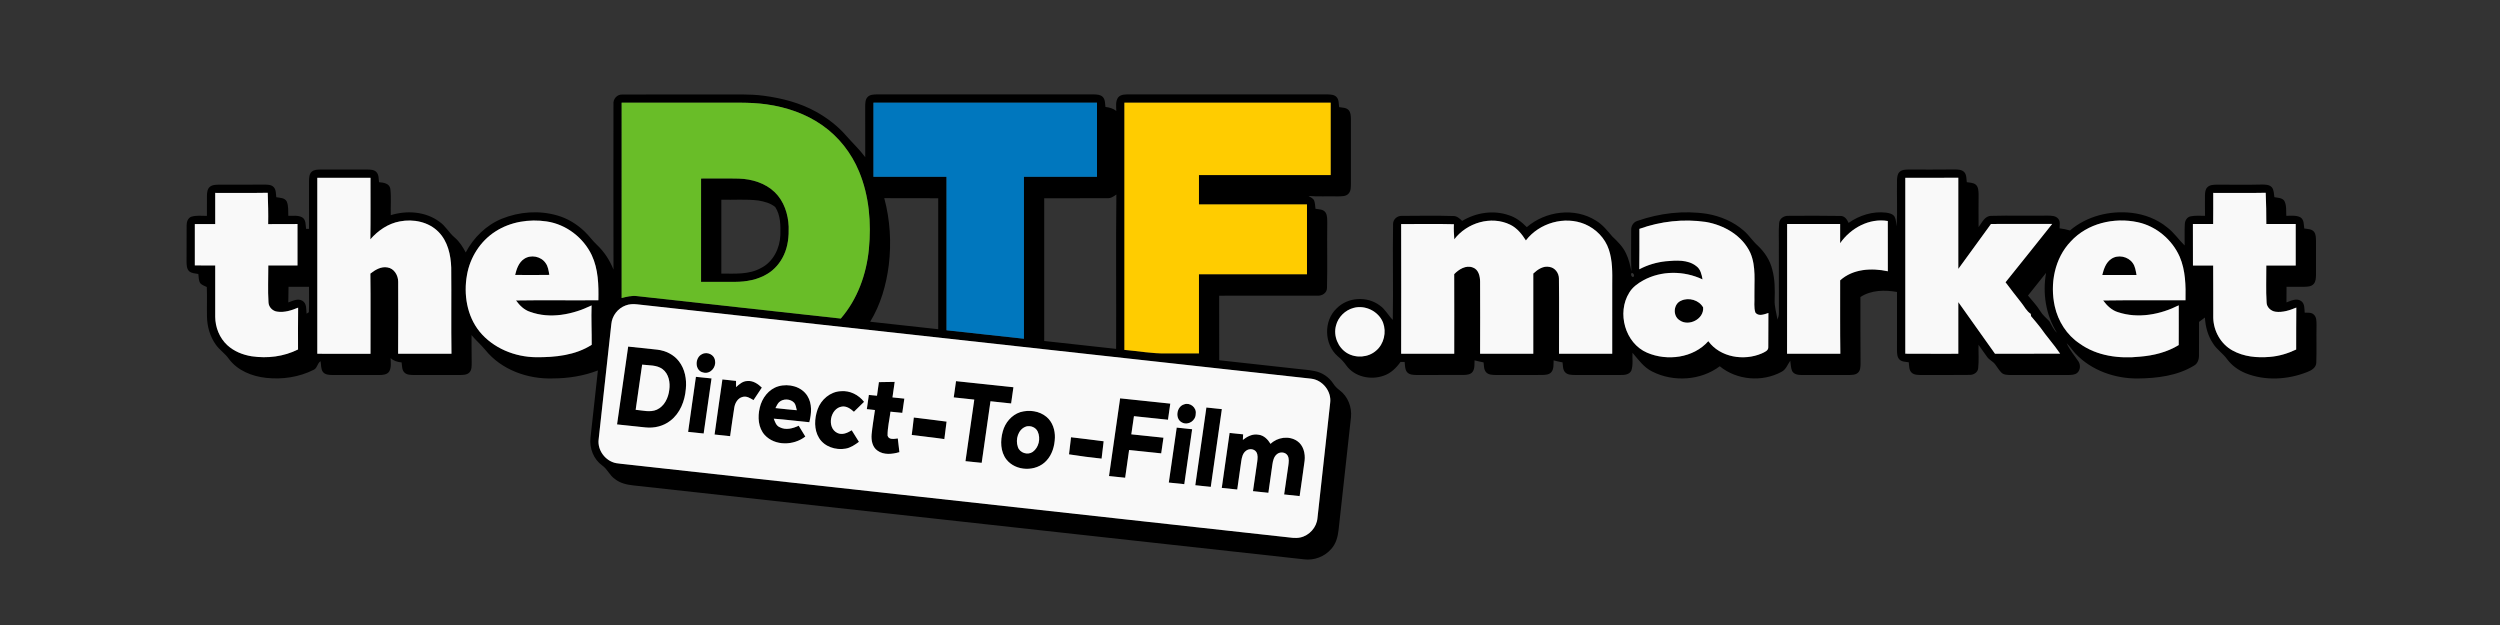 <svg xmlns="http://www.w3.org/2000/svg" version="1.1" viewBox="0 0 2084 521" height="521pt" width="2084pt">
<rect x="0" y="0" width="2084" height="521" fill="#333333" stroke="none"/>
<g id="#000000ff">
<path d="M 511.38 86.87 C 510.94 82.49 514.45 78.46 518.96 78.81 C 546.29 78.62 573.63 78.83 600.97 78.75 C 612.81 78.88 624.72 78.23 636.50 79.80 C 651.80 81.80 667.09 85.74 680.62 93.34 C 689.98 98.59 698.61 105.28 705.64 113.42 C 710.82 119.33 716.60 124.71 721.27 131.06 C 721.21 117.01 721.29 102.97 721.22 88.92 C 721.30 86.24 721.17 83.17 723.09 81.03 C 725.04 78.77 728.27 78.77 731.02 78.69 C 791.34 78.71 851.67 78.69 912.00 78.70 C 914.49 78.80 917.36 78.86 919.23 80.78 C 921.42 82.98 921.10 86.34 921.51 89.17 C 924.76 89.50 927.95 90.42 930.55 92.50 C 930.49 88.74 929.72 84.40 932.13 81.15 C 934.58 78.35 938.67 78.76 942.03 78.67 C 997.03 78.75 1052.04 78.66 1107.04 78.71 C 1109.49 78.81 1112.34 78.93 1114.13 80.88 C 1116.24 83.12 1115.89 86.45 1116.30 89.29 C 1118.97 89.81 1122.22 89.58 1124.21 91.79 C 1125.98 93.71 1126.01 96.48 1126.11 98.93 C 1126.11 116.96 1126.08 134.99 1126.12 153.01 C 1126.03 155.79 1126.24 158.96 1124.31 161.22 C 1122.09 163.97 1118.16 163.56 1115.01 163.71 C 1106.93 163.46 1098.83 164.04 1090.77 163.36 C 1092.49 164.47 1094.76 165.28 1095.55 167.36 C 1096.28 169.51 1096.31 171.81 1096.58 174.04 C 1099.45 174.55 1103.08 174.36 1104.94 177.08 C 1106.63 179.70 1106.31 183.00 1106.40 185.98 C 1106.16 203.99 1106.62 222.01 1106.18 240.01 C 1106.19 244.30 1101.95 246.81 1098.04 246.46 C 1070.80 246.49 1043.55 246.39 1016.30 246.50 C 1016.27 264.43 1016.38 282.37 1016.35 300.30 C 1038.19 302.71 1060.03 305.08 1081.87 307.52 C 1086.52 308.06 1091.22 308.35 1095.82 309.30 C 1102.10 310.49 1107.83 314.32 1111.33 319.68 C 1112.75 321.90 1114.61 323.79 1116.75 325.35 C 1123.63 330.48 1127.07 339.46 1126.17 347.90 C 1122.75 379.22 1119.26 410.54 1115.82 441.86 C 1115.21 447.52 1113.63 453.35 1109.69 457.64 C 1104.17 464.01 1095.42 467.37 1087.06 466.26 C 900.69 445.73 714.34 425.15 527.97 404.64 C 522.55 404.07 516.98 402.82 512.63 399.34 C 508.22 396.40 506.35 391.03 502.00 388.02 C 494.81 382.85 491.24 373.64 492.24 364.95 C 494.26 346.23 496.42 327.52 498.40 308.80 C 486.51 313.41 473.73 315.41 461.01 315.46 C 439.96 316.19 417.85 308.31 404.44 291.56 C 400.87 287.27 396.61 283.62 393.06 279.32 C 393.16 286.89 393.02 294.46 393.20 302.04 C 393.13 304.85 393.43 308.14 391.39 310.39 C 389.27 312.68 385.87 312.52 383.02 312.62 C 370.32 312.59 357.63 312.60 344.93 312.61 C 342.31 312.52 339.31 312.59 337.26 310.67 C 334.93 308.49 335.20 305.01 334.79 302.12 C 331.43 301.82 328.13 300.86 325.61 298.52 C 325.70 302.18 326.33 306.19 324.51 309.56 C 322.76 312.40 319.07 312.59 316.09 312.61 C 303.02 312.59 289.96 312.61 276.90 312.60 C 274.15 312.54 270.85 312.38 269.08 309.92 C 267.35 307.34 267.79 304.03 267.22 301.11 C 264.38 302.80 264.57 307.00 261.39 308.31 C 249.32 314.41 235.32 316.47 221.93 315.00 C 210.15 313.74 198.04 308.97 190.80 299.18 C 187.70 294.68 182.92 291.71 179.83 287.21 C 175.05 280.49 172.70 272.22 172.54 264.01 C 172.36 255.76 172.72 247.51 172.39 239.26 C 170.56 238.29 168.40 237.71 166.98 236.14 C 165.47 233.87 165.69 230.99 165.33 228.40 C 162.80 227.88 159.94 227.92 157.83 226.23 C 155.54 224.19 155.57 220.84 155.51 218.02 C 155.61 208.00 155.48 197.97 155.57 187.94 C 155.51 185.11 156.56 181.79 159.42 180.68 C 163.64 179.38 168.14 179.96 172.48 179.96 C 172.55 174.30 172.42 168.64 172.51 162.98 C 172.59 160.47 172.82 157.59 174.85 155.82 C 177.07 153.87 180.24 154.03 183.01 153.93 C 195.33 153.93 207.65 154.01 219.98 153.87 C 222.74 153.95 226.01 153.75 228.10 155.92 C 230.25 158.17 229.92 161.54 230.32 164.41 C 233.35 164.95 237.38 164.80 239.03 167.97 C 240.62 171.73 240.13 175.94 240.33 179.92 C 244.19 180.00 248.39 179.26 251.93 181.20 C 255.16 183.20 254.69 187.49 255.13 190.76 C 255.74 190.76 256.98 190.76 257.60 190.76 C 257.60 177.51 257.60 164.26 257.58 151.00 C 257.65 148.24 257.68 144.96 260.00 143.03 C 261.91 141.42 264.55 141.41 266.92 141.33 C 279.97 141.35 293.02 141.37 306.07 141.32 C 308.68 141.39 311.70 141.36 313.70 143.35 C 315.91 145.58 315.56 149.00 315.96 151.87 C 319.66 152.16 324.74 152.89 325.38 157.42 C 326.23 164.69 325.53 172.06 325.75 179.36 C 339.13 175.22 354.74 176.25 366.24 184.80 C 371.41 188.27 374.27 194.04 379.00 197.99 C 382.99 201.38 385.81 205.86 388.23 210.44 C 394.73 198.09 405.28 187.68 418.29 182.35 C 432.87 176.44 449.44 175.20 464.59 179.62 C 473.08 182.03 480.80 186.78 487.17 192.83 C 490.97 196.40 493.95 200.73 497.77 204.29 C 503.79 209.97 508.33 217.08 511.41 224.74 C 511.29 178.79 511.34 132.83 511.38 86.87 M 518.20 85.60 C 518.19 139.88 518.22 194.16 518.19 248.44 C 522.33 247.36 526.59 246.32 530.90 246.82 C 587.56 253.05 644.21 259.35 700.87 265.55 C 714.77 249.49 722.23 228.71 724.30 207.76 C 726.41 185.92 724.59 163.26 716.07 142.86 C 709.73 127.56 699.13 114.00 685.53 104.49 C 671.84 94.83 655.56 89.30 639.05 86.98 C 624.46 84.92 609.70 85.78 595.03 85.61 C 569.42 85.58 543.81 85.60 518.20 85.60 M 728.10 85.60 C 728.10 106.20 728.10 126.80 728.10 147.40 C 748.40 147.40 768.70 147.40 789.00 147.40 C 789.01 190.04 788.99 232.67 789.01 275.31 C 810.53 277.59 832.02 280.10 853.55 282.37 C 853.56 237.38 853.55 192.39 853.55 147.40 C 873.85 147.39 894.15 147.41 914.45 147.40 C 914.45 126.80 914.45 106.20 914.45 85.60 C 852.33 85.59 790.22 85.60 728.10 85.60 M 937.30 291.66 C 948.86 292.63 960.34 294.84 971.98 294.60 C 981.14 294.60 990.29 294.60 999.45 294.60 C 999.45 272.62 999.45 250.63 999.45 228.65 C 1029.47 228.65 1059.48 228.65 1089.50 228.65 C 1089.50 209.23 1089.50 189.82 1089.50 170.40 C 1059.48 170.40 1029.47 170.40 999.45 170.40 C 999.45 162.25 999.45 154.10 999.45 145.95 C 1036.05 145.95 1072.65 145.95 1109.25 145.95 C 1109.25 125.83 1109.25 105.72 1109.25 85.60 C 1051.93 85.60 994.62 85.60 937.30 85.60 C 937.30 154.29 937.30 222.97 937.30 291.66 M 264.50 148.20 C 264.50 197.10 264.50 246.00 264.50 294.90 C 279.29 294.91 294.07 294.89 308.86 294.91 C 308.79 272.63 309.04 250.36 308.75 228.08 C 312.75 224.94 317.66 221.96 322.98 222.93 C 328.56 223.75 331.95 229.57 331.92 234.86 C 331.98 254.88 331.98 274.89 331.87 294.90 C 346.69 294.90 361.52 294.90 376.35 294.90 C 376.00 270.95 376.39 246.99 376.14 223.04 C 375.77 212.46 373.26 201.15 365.60 193.38 C 357.37 184.91 344.58 182.36 333.27 184.56 C 323.59 186.32 315.11 192.16 308.73 199.49 C 309.00 182.39 308.81 165.30 308.85 148.20 C 294.07 148.20 279.28 148.20 264.50 148.20 M 179.40 186.80 C 173.73 186.80 168.07 186.80 162.40 186.80 C 162.40 198.27 162.40 209.74 162.40 221.21 C 168.07 221.35 173.74 221.29 179.40 221.30 C 179.40 235.54 179.40 249.77 179.40 264.01 C 179.44 272.79 182.92 281.65 189.40 287.67 C 194.99 292.86 202.35 295.81 209.81 297.00 C 222.86 298.94 236.59 297.28 248.44 291.31 C 248.48 279.69 248.30 268.07 248.52 256.45 C 243.00 258.75 237.00 260.72 230.95 259.76 C 227.19 259.25 223.96 255.92 223.82 252.08 C 223.15 241.83 223.72 231.56 223.66 221.30 C 231.77 221.30 239.89 221.30 248.00 221.30 C 248.00 209.78 248.00 198.26 248.00 186.75 C 239.85 186.91 231.69 186.65 223.54 186.82 C 223.73 178.11 223.48 169.40 223.19 160.70 C 208.59 160.98 194.00 160.76 179.40 160.80 C 179.40 169.47 179.40 178.13 179.40 186.80 M 923.07 165.20 C 905.53 165.32 887.99 165.22 870.45 165.25 C 870.45 204.91 870.45 244.58 870.45 284.24 C 890.44 286.36 910.42 288.62 930.40 290.83 C 930.60 247.93 930.13 205.03 930.61 162.14 C 928.37 163.73 925.97 165.46 923.07 165.20 M 737.12 165.15 C 742.01 183.30 743.13 202.40 740.88 221.04 C 738.77 237.54 734.10 253.94 725.37 268.20 C 744.27 270.30 763.18 272.41 782.10 274.43 C 782.10 238.04 782.10 201.64 782.10 165.25 C 767.10 165.13 752.11 165.38 737.12 165.15 M 412.97 192.97 C 400.42 200.96 391.84 214.53 389.29 229.12 C 386.34 245.34 389.20 263.26 399.70 276.34 C 411.08 290.29 429.22 297.63 447.00 297.78 C 462.86 297.88 479.59 296.21 493.25 287.42 C 493.31 276.48 492.78 265.53 493.14 254.58 C 477.50 262.20 458.68 266.07 441.90 259.95 C 436.90 258.41 433.16 254.57 430.14 250.47 C 453.03 250.08 475.92 250.51 498.81 250.29 C 499.07 237.62 498.77 224.38 493.27 212.68 C 486.30 198.02 471.90 186.99 455.77 184.60 C 441.14 182.40 425.50 184.84 412.97 192.97 M 240.52 239.05 C 240.44 243.41 240.39 247.76 240.32 252.12 C 244.05 250.80 248.43 248.42 252.22 250.82 C 255.82 253.06 255.18 257.86 255.56 261.49 C 256.03 261.19 256.98 260.58 257.45 260.27 C 257.81 253.20 257.53 246.12 257.58 239.05 C 251.89 239.05 246.21 239.05 240.52 239.05 M 521.48 254.65 C 514.98 257.03 510.18 263.29 509.60 270.20 C 506.10 302.15 502.52 334.09 499.05 366.05 C 497.76 375.17 504.66 384.42 513.65 386.09 C 516.44 386.57 519.27 386.75 522.09 387.09 C 705.32 407.28 888.55 427.50 1071.78 447.69 C 1075.78 448.12 1079.86 448.91 1083.87 448.05 C 1091.46 446.47 1097.60 439.60 1098.24 431.85 C 1101.78 399.90 1105.31 367.95 1108.81 336.00 C 1110.20 326.32 1102.54 316.70 1092.88 315.65 C 905.58 294.99 718.28 274.36 530.99 253.68 C 527.79 253.31 524.49 253.46 521.48 254.65 Z" opacity="1.00" fill="#000000"></path>
<path d="M 1583.40 143.40 C 1585.36 141.44 1588.31 141.35 1590.92 141.33 C 1603.64 141.34 1616.37 141.42 1629.09 141.26 C 1631.96 141.31 1635.37 141.23 1637.47 143.57 C 1639.46 145.82 1639.11 149.08 1639.51 151.86 C 1642.03 152.32 1644.95 152.18 1647.03 153.95 C 1649.28 155.93 1649.23 159.19 1649.36 161.94 C 1649.35 171.08 1649.22 180.21 1649.35 189.34 C 1652.15 185.62 1654.45 179.89 1659.93 179.94 C 1675.61 179.50 1691.30 179.96 1706.98 179.74 C 1709.97 179.81 1713.61 179.75 1715.70 182.32 C 1717.68 184.52 1716.86 187.66 1716.85 190.32 C 1719.78 190.67 1722.67 191.27 1725.51 192.14 C 1739.58 180.07 1758.89 175.34 1777.10 177.45 C 1787.75 178.71 1798.18 182.66 1806.51 189.52 C 1812.17 193.75 1816.08 199.75 1821.12 204.63 C 1821.27 198.70 1820.88 192.75 1821.27 186.83 C 1821.33 183.97 1823.08 180.92 1826.06 180.35 C 1830.01 179.53 1834.09 179.92 1838.11 179.91 C 1838.09 174.25 1837.96 168.59 1838.06 162.93 C 1838.14 160.55 1838.26 157.83 1840.11 156.07 C 1842.13 153.98 1845.25 154.02 1847.97 153.93 C 1860.31 153.88 1872.66 154.19 1885.01 153.84 C 1888.02 153.84 1891.66 153.71 1893.85 156.19 C 1895.66 158.49 1895.44 161.62 1895.93 164.37 C 1898.80 164.94 1902.51 164.79 1904.29 167.59 C 1906.21 171.37 1905.64 175.78 1905.86 179.88 C 1909.80 180.00 1914.13 179.22 1917.74 181.23 C 1920.75 183.25 1920.38 187.30 1920.82 190.46 C 1923.57 190.97 1926.94 190.75 1928.91 193.14 C 1930.67 195.30 1930.51 198.29 1930.62 200.92 C 1930.58 210.30 1930.59 219.67 1930.62 229.05 C 1930.52 231.68 1930.54 234.67 1928.66 236.73 C 1926.77 238.84 1923.73 239.00 1921.12 239.06 C 1916.09 239.11 1911.07 239.02 1906.06 239.05 C 1905.99 243.39 1905.99 247.74 1905.99 252.09 C 1909.77 250.73 1914.29 248.30 1918.11 250.87 C 1921.33 252.99 1920.91 257.27 1921.18 260.63 C 1923.73 260.75 1926.76 260.26 1928.79 262.24 C 1931.24 264.43 1930.98 268.03 1931.06 271.03 C 1930.83 281.39 1931.22 291.77 1930.87 302.13 C 1930.86 306.50 1926.75 308.84 1923.17 310.17 C 1906.99 316.57 1888.26 317.64 1871.95 311.11 C 1865.92 308.63 1860.43 304.71 1856.54 299.45 C 1853.10 294.62 1847.89 291.38 1844.77 286.31 C 1840.50 279.93 1838.42 272.30 1838.02 264.68 C 1836.39 265.93 1834.75 267.15 1833.10 268.34 C 1833.06 277.58 1833.17 286.84 1833.07 296.08 C 1833.15 299.44 1832.03 303.13 1828.89 304.81 C 1814.90 313.34 1798.07 315.34 1782.00 315.51 C 1762.95 315.64 1743.45 308.81 1730.18 294.83 C 1727.58 292.01 1725.51 288.74 1722.76 286.07 C 1725.17 291.72 1729.31 296.31 1732.65 301.39 C 1734.47 304.23 1734.22 308.34 1731.72 310.70 C 1729.66 312.57 1726.68 312.52 1724.09 312.61 C 1708.04 312.60 1691.99 312.59 1675.94 312.61 C 1673.35 312.51 1670.37 312.60 1668.41 310.63 C 1666.34 308.60 1664.95 306.03 1663.19 303.76 C 1661.39 301.26 1658.31 300.11 1656.53 297.61 C 1654.00 294.29 1651.77 290.76 1649.30 287.41 C 1649.15 293.96 1649.73 300.55 1649.00 307.07 C 1648.66 310.45 1645.20 312.59 1642.02 312.51 C 1628.64 312.71 1615.26 312.53 1601.89 312.62 C 1599.03 312.52 1595.71 312.74 1593.49 310.60 C 1591.21 308.37 1591.53 304.92 1591.15 302.02 C 1588.49 301.51 1585.33 301.72 1583.33 299.61 C 1581.41 297.60 1581.40 294.65 1581.33 292.06 C 1581.35 275.83 1581.35 259.61 1581.34 243.38 C 1571.09 241.56 1559.82 241.73 1550.83 247.61 C 1550.91 266.09 1550.75 284.57 1550.95 303.05 C 1550.88 305.71 1550.92 308.85 1548.74 310.77 C 1546.64 312.63 1543.64 312.51 1541.03 312.61 C 1527.99 312.58 1514.95 312.62 1501.91 312.60 C 1498.93 312.61 1495.24 312.11 1493.82 309.09 C 1492.74 306.43 1492.82 303.48 1492.36 300.69 C 1490.08 303.92 1488.78 308.17 1484.98 310.00 C 1468.93 318.72 1447.77 316.95 1433.60 305.32 C 1417.69 317.27 1394.93 318.66 1377.33 309.73 C 1370.29 306.32 1365.80 299.81 1360.85 294.08 C 1360.57 299.03 1361.55 304.23 1359.85 309.00 C 1358.25 312.22 1354.24 312.68 1351.04 312.58 C 1338.35 312.54 1325.66 312.53 1312.97 312.58 C 1310.10 312.51 1306.71 312.60 1304.64 310.27 C 1302.65 308.04 1302.93 304.83 1302.53 302.08 C 1300.02 301.62 1297.54 301.07 1295.09 300.40 C 1294.91 303.66 1295.46 307.41 1293.25 310.14 C 1291.29 312.54 1287.90 312.50 1285.08 312.57 C 1272.36 312.55 1259.63 312.52 1246.91 312.59 C 1244.08 312.52 1240.73 312.54 1238.73 310.19 C 1236.82 307.96 1237.08 304.82 1236.70 302.09 C 1234.17 301.61 1231.66 301.04 1229.19 300.39 C 1229.03 303.51 1229.48 306.98 1227.70 309.74 C 1226.07 312.23 1222.82 312.50 1220.13 312.55 C 1207.06 312.57 1193.99 312.51 1180.92 312.59 C 1178.12 312.52 1174.80 312.50 1172.87 310.14 C 1170.98 307.78 1171.30 304.54 1170.90 301.73 C 1169.74 301.72 1168.60 301.70 1167.48 301.70 C 1163.93 306.71 1159.30 311.27 1153.34 313.21 C 1142.63 317.04 1129.15 314.18 1122.32 304.69 C 1120.26 301.74 1117.80 299.12 1115.01 296.86 C 1103.78 286.95 1103.22 267.50 1114.16 257.15 C 1123.49 247.55 1139.74 246.63 1150.31 254.73 C 1154.79 257.82 1157.19 262.90 1161.03 266.65 C 1161.51 240.09 1160.83 213.52 1161.26 186.97 C 1161.09 182.81 1164.85 179.62 1168.91 179.96 C 1182.97 179.90 1197.04 179.61 1211.10 180.07 C 1214.31 179.84 1216.72 182.10 1218.87 184.16 C 1230.40 177.21 1244.94 174.90 1257.78 179.41 C 1263.61 181.20 1268.51 185.04 1272.73 189.35 C 1288.32 175.94 1312.63 172.67 1330.31 183.86 C 1335.83 187.13 1339.83 192.20 1343.92 197.02 C 1348.37 201.28 1352.95 205.66 1355.50 211.39 C 1357.79 216.04 1358.90 221.13 1359.92 226.18 C 1359.46 214.77 1359.80 203.34 1359.76 191.93 C 1359.53 188.51 1361.59 185.11 1364.95 184.13 C 1383.46 177.65 1403.59 175.26 1423.04 178.27 C 1434.21 180.19 1445.08 184.81 1453.65 192.33 C 1457.98 196.04 1461.01 200.97 1465.27 204.75 C 1471.02 210.15 1475.51 217.02 1477.37 224.73 C 1479.63 232.94 1479.60 241.52 1479.35 249.96 C 1479.09 255.55 1480.87 260.94 1481.70 266.41 C 1482.35 264.70 1482.94 262.93 1482.88 261.07 C 1482.83 243.38 1482.86 225.69 1482.85 208.01 C 1483.03 200.67 1482.47 193.31 1483.09 186.00 C 1483.34 182.09 1487.25 179.70 1490.92 179.92 C 1505.29 179.83 1519.69 179.74 1534.06 180.01 C 1537.63 179.86 1539.73 182.89 1540.98 185.81 C 1549.96 179.51 1561.12 175.95 1572.13 177.24 C 1574.73 177.61 1577.82 178.20 1579.33 180.63 C 1580.55 183.11 1580.59 185.97 1581.11 188.66 C 1581.71 175.78 1581.12 162.89 1581.35 150.01 C 1581.50 147.72 1581.65 145.11 1583.40 143.40 M 1588.25 148.20 C 1588.25 197.08 1588.25 245.96 1588.25 294.84 C 1602.98 294.96 1617.71 294.87 1632.45 294.90 C 1632.45 280.55 1632.44 266.20 1632.45 251.85 C 1642.67 266.16 1652.88 280.47 1663.01 294.85 C 1681.12 294.85 1699.23 294.86 1717.34 294.84 C 1712.23 287.28 1706.07 280.55 1700.90 273.06 C 1698.43 269.80 1695.71 266.75 1693.10 263.61 C 1693.03 263.11 1692.89 262.12 1692.82 261.62 C 1689.21 259.32 1687.46 255.34 1684.83 252.15 C 1680.42 246.58 1676.06 240.98 1671.81 235.30 C 1684.81 219.11 1697.82 202.92 1710.71 186.65 C 1693.70 186.67 1676.69 186.60 1659.68 186.71 C 1650.70 199.26 1641.45 211.62 1632.45 224.16 C 1632.45 198.82 1632.45 173.48 1632.45 148.14 C 1617.71 148.29 1602.98 148.21 1588.25 148.20 M 1844.95 160.80 C 1844.92 169.45 1845.01 178.10 1844.89 186.75 C 1839.25 186.75 1833.62 186.75 1828.00 186.75 C 1827.99 198.28 1827.99 209.82 1828.05 221.35 C 1833.66 221.35 1839.27 221.35 1844.89 221.35 C 1845.04 235.90 1844.88 250.46 1844.97 265.02 C 1845.23 275.93 1851.24 286.77 1860.90 292.09 C 1870.30 297.37 1881.46 298.43 1892.05 297.50 C 1899.71 296.92 1907.17 294.66 1914.09 291.36 C 1914.21 279.70 1913.98 268.04 1914.21 256.38 C 1908.77 258.66 1902.91 260.60 1896.95 259.87 C 1893.08 259.34 1889.45 256.12 1889.43 252.05 C 1888.77 241.83 1889.28 231.58 1889.20 221.35 C 1897.36 221.35 1905.53 221.35 1913.70 221.35 C 1913.69 209.82 1913.69 198.28 1913.70 186.75 C 1905.53 186.75 1897.37 186.75 1889.21 186.75 C 1889.21 178.06 1889.08 169.38 1888.70 160.70 C 1874.12 161.02 1859.53 160.76 1844.95 160.80 M 1212.31 199.48 C 1212.00 195.30 1211.74 191.11 1211.97 186.91 C 1197.31 186.51 1182.65 186.81 1168.00 186.80 C 1168.05 222.82 1168.09 258.83 1168.00 294.85 C 1182.75 294.85 1197.50 294.85 1212.25 294.85 C 1212.23 272.74 1212.35 250.64 1212.22 228.53 C 1216.15 224.47 1221.96 220.81 1227.78 222.99 C 1232.59 224.70 1233.80 230.39 1233.81 234.92 C 1233.89 254.89 1233.87 274.87 1233.80 294.85 C 1248.58 294.85 1263.36 294.85 1278.15 294.85 C 1278.15 272.58 1278.14 250.31 1278.16 228.04 C 1281.75 224.63 1286.50 221.37 1291.73 222.52 C 1296.27 223.20 1299.48 227.63 1299.53 232.08 C 1299.79 253.00 1299.55 273.93 1299.60 294.85 C 1314.38 294.85 1329.16 294.85 1343.95 294.85 C 1343.96 275.58 1343.94 256.30 1343.96 237.03 C 1344.06 227.30 1344.27 217.31 1341.11 207.98 C 1337.98 198.48 1330.37 190.78 1321.25 186.89 C 1304.24 179.72 1283.12 185.86 1271.98 200.42 C 1268.65 195.16 1264.58 190.02 1258.85 187.27 C 1242.97 179.56 1222.77 185.70 1212.31 199.48 M 1366.60 190.78 C 1366.55 202.02 1366.70 213.26 1366.49 224.51 C 1373.32 220.85 1380.86 218.64 1388.56 217.79 C 1397.08 217.07 1406.91 216.18 1414.06 221.86 C 1417.60 224.40 1418.52 228.89 1419.24 232.91 C 1403.81 225.57 1384.84 225.43 1369.77 233.74 C 1365.19 236.26 1360.82 239.46 1358.11 244.01 C 1347.67 260.71 1354.61 286.09 1373.00 294.00 C 1389.73 301.21 1411.64 298.46 1424.05 284.40 C 1433.91 297.93 1453.73 301.04 1468.57 294.64 C 1470.88 293.53 1474.38 292.32 1474.04 289.12 C 1474.21 279.72 1474.00 270.31 1474.14 260.90 C 1470.75 261.97 1465.99 264.03 1463.31 260.59 C 1461.81 256.24 1462.72 251.46 1462.48 246.94 C 1462.22 234.89 1464.01 222.21 1459.09 210.81 C 1452.44 196.37 1437.21 187.62 1421.99 185.01 C 1403.43 182.30 1384.23 184.44 1366.60 190.78 M 1533.94 202.71 C 1533.95 197.39 1533.94 192.07 1533.95 186.75 C 1519.22 186.75 1504.48 186.75 1489.75 186.75 C 1489.67 222.80 1489.84 258.85 1489.69 294.90 C 1504.50 294.90 1519.30 294.90 1534.11 294.90 C 1533.82 274.50 1534.00 254.10 1533.95 233.70 C 1544.62 224.04 1560.25 223.22 1573.70 226.13 C 1573.67 212.16 1573.74 198.20 1573.67 184.23 C 1558.16 181.61 1542.68 190.18 1533.94 202.71 M 1726.22 201.24 C 1712.66 215.34 1708.71 236.58 1712.84 255.29 C 1715.59 267.74 1722.86 279.28 1733.56 286.37 C 1748.01 296.81 1766.59 299.16 1783.93 297.30 C 1795.18 296.39 1806.48 293.62 1816.17 287.65 C 1816.27 276.61 1816.19 265.56 1816.20 254.51 C 1800.82 262.22 1782.48 265.76 1765.80 260.31 C 1760.49 258.78 1756.39 254.82 1753.19 250.49 C 1776.07 250.15 1798.96 250.36 1821.84 250.30 C 1822.09 238.08 1821.88 225.38 1816.97 213.97 C 1810.62 199.67 1797.34 188.47 1781.97 185.22 C 1762.35 180.98 1740.04 186.13 1726.22 201.24 M 1360.05 227.66 C 1359.19 228.69 1359.81 230.64 1361.17 230.92 C 1363.21 230.69 1361.66 226.95 1360.05 227.66 M 1690.53 246.36 C 1693.94 250.64 1697.87 254.53 1700.70 259.26 C 1702.67 262.58 1705.70 265.02 1708.35 267.77 C 1710.29 271.09 1711.74 274.75 1714.66 277.42 C 1705.40 262.66 1702.55 244.50 1705.61 227.45 C 1700.64 233.80 1695.54 240.05 1690.53 246.36 M 1128.39 256.66 C 1121.34 258.50 1115.45 264.31 1113.68 271.39 C 1111.36 279.94 1115.29 289.64 1122.81 294.26 C 1130.26 298.80 1140.66 298.08 1147.21 292.22 C 1153.73 286.66 1155.87 276.88 1152.92 268.95 C 1149.26 259.57 1138.08 253.99 1128.39 256.66 Z" opacity="1.00" fill="#000000"></path>
<path d="M 584.40 234.95 C 584.41 206.23 584.39 177.52 584.41 148.80 C 594.93 148.86 605.45 148.61 615.97 148.88 C 626.75 149.22 637.91 152.57 645.82 160.19 C 653.54 167.65 657.07 178.52 657.45 189.06 C 657.67 196.99 656.87 205.16 653.51 212.44 C 650.52 219.00 645.68 224.79 639.43 228.45 C 631.51 233.19 622.15 234.92 613.02 234.95 C 603.48 234.97 593.94 234.94 584.40 234.95 M 601.30 228.05 C 612.40 228.05 624.29 229.06 634.37 223.42 C 644.54 218.35 650.11 206.96 650.52 195.93 C 650.74 188.05 650.71 179.43 646.25 172.61 C 642.32 169.28 637.07 168.00 632.10 167.12 C 621.89 165.90 611.56 166.75 601.30 166.50 C 601.30 187.02 601.30 207.54 601.30 228.05 Z" opacity="1.00" fill="#000000"></path>
<path d="M 436.88 215.84 C 442.51 211.99 450.97 213.65 454.80 219.27 C 456.93 222.12 457.33 225.75 457.91 229.15 C 448.41 229.31 438.91 229.27 429.42 229.18 C 430.61 224.20 432.41 218.82 436.88 215.84 Z" opacity="1.00" fill="#000000"></path>
<path d="M 1759.90 215.87 C 1765.50 211.94 1773.92 213.73 1777.82 219.23 C 1779.96 222.12 1780.33 225.82 1781.03 229.24 C 1771.50 229.25 1761.96 229.26 1752.44 229.24 C 1753.71 224.29 1755.43 218.87 1759.90 215.87 Z" opacity="1.00" fill="#000000"></path>
<path d="M 1401.51 250.60 C 1407.76 247.67 1416.34 250.16 1419.72 256.24 C 1420.64 265.94 1407.65 272.52 1400.02 266.90 C 1394.16 263.18 1394.98 253.15 1401.51 250.60 Z" opacity="1.00" fill="#000000"></path>
<path d="M 514.37 353.79 C 517.48 332.16 520.56 310.54 523.64 288.91 C 531.74 289.75 539.85 290.57 547.96 291.47 C 554.84 292.31 561.62 295.52 565.90 301.12 C 570.95 307.56 572.51 316.11 571.72 324.12 C 570.94 334.14 566.96 344.52 558.75 350.74 C 552.95 355.28 545.33 357.07 538.07 356.30 C 530.16 355.49 522.26 354.63 514.37 353.79 M 535.29 303.95 C 533.47 316.50 531.72 329.06 529.89 341.61 C 535.70 342.09 541.89 343.97 547.51 341.52 C 553.85 338.64 557.12 331.67 557.91 325.06 C 558.79 318.91 557.56 311.69 552.33 307.72 C 547.43 304.08 541.01 304.70 535.29 303.95 Z" opacity="1.00" fill="#000000"></path>
<path d="M 585.24 295.21 C 589.56 292.83 595.72 295.73 596.05 300.81 C 597.11 306.32 591.94 312.17 586.23 310.52 C 579.01 309.11 579.07 298.03 585.24 295.21 Z" opacity="1.00" fill="#000000"></path>
<path d="M 580.11 314.12 C 584.45 314.54 588.79 315.01 593.13 315.47 C 590.92 330.77 588.77 346.07 586.57 361.37 C 582.24 360.92 577.92 360.47 573.61 360.00 C 575.67 344.69 578.01 329.42 580.11 314.12 Z" opacity="1.00" fill="#000000"></path>
<path d="M 602.19 316.29 C 605.98 316.70 609.76 317.08 613.55 317.52 C 613.57 319.24 613.58 320.96 613.59 322.69 C 616.23 320.29 619.19 317.65 622.98 317.62 C 627.71 317.14 631.83 319.98 635.07 323.10 C 632.78 326.59 630.43 330.04 628.12 333.53 C 625.38 331.96 622.32 329.86 619.00 330.89 C 614.93 331.88 612.65 336.04 612.08 339.91 C 610.76 347.78 609.81 355.70 608.63 363.58 C 604.30 363.13 599.98 362.69 595.66 362.22 C 597.75 346.90 600.01 331.60 602.19 316.29 Z" opacity="1.00" fill="#000000"></path>
<path d="M 796.94 317.73 C 812.89 319.45 828.84 321.10 844.79 322.80 C 844.16 327.31 843.53 331.82 842.87 336.32 C 837.13 335.74 831.39 335.08 825.66 334.49 C 823.23 351.60 820.77 368.71 818.33 385.82 C 813.81 385.39 809.31 384.91 804.81 384.43 C 807.28 367.32 809.65 350.20 812.16 333.10 C 806.45 332.48 800.73 331.90 795.03 331.27 C 795.64 326.75 796.29 322.24 796.94 317.73 Z" opacity="1.00" fill="#000000"></path>
<path d="M 731.06 329.86 C 731.56 326.09 732.11 322.32 732.65 318.55 C 737.03 318.55 741.42 318.44 745.81 318.34 C 745.18 322.64 744.55 326.95 743.96 331.27 C 747.25 331.60 750.55 331.95 753.86 332.29 C 753.27 336.24 752.69 340.20 752.15 344.16 C 748.86 343.84 745.58 343.51 742.30 343.17 C 741.53 349.83 739.78 356.42 739.88 363.16 C 740.90 366.87 745.57 365.85 748.40 365.47 C 748.77 369.29 749.31 373.09 749.74 376.91 C 743.79 378.63 736.70 379.50 731.39 375.59 C 727.11 372.59 726.15 366.90 726.58 362.03 C 727.23 355.25 728.42 348.54 729.36 341.80 C 727.10 341.56 724.84 341.31 722.59 341.06 C 723.13 337.11 723.69 333.16 724.27 329.22 C 726.53 329.44 728.79 329.65 731.06 329.86 Z" opacity="1.00" fill="#000000"></path>
<path d="M 648.95 321.99 C 657.52 319.54 668.12 322.15 673.03 330.01 C 677.17 336.55 676.45 344.77 674.66 351.96 C 664.77 351.08 654.93 349.72 645.02 349.01 C 646.03 351.68 647.00 354.82 649.85 356.07 C 654.93 358.81 660.89 357.20 665.80 354.88 C 667.64 357.89 669.52 360.88 671.32 363.91 C 661.66 371.47 646.02 371.94 637.42 362.56 C 632.00 356.48 631.50 347.57 633.31 339.98 C 635.09 331.94 640.79 324.29 648.95 321.99 M 649.40 335.31 C 648.06 336.69 647.32 338.51 646.41 340.18 C 652.34 340.80 658.27 341.48 664.21 341.97 C 663.64 339.90 663.46 337.62 662.14 335.86 C 658.97 332.33 652.86 332.06 649.40 335.31 Z" opacity="1.00" fill="#000000"></path>
<path d="M 681.50 341.36 C 684.34 333.13 692.06 326.48 700.93 326.09 C 708.42 325.40 715.75 329.11 720.29 334.98 C 717.44 337.72 714.60 340.45 711.82 343.25 C 709.09 340.81 705.76 338.35 701.87 338.91 C 692.03 340.27 688.87 356.52 698.02 360.93 C 702.11 362.88 706.48 360.86 710.00 358.67 C 711.96 361.91 714.00 365.10 716.01 368.32 C 712.65 370.79 709.08 373.26 704.89 373.98 C 696.72 375.42 687.32 372.46 682.81 365.19 C 678.40 358.09 678.85 349.01 681.50 341.36 Z" opacity="1.00" fill="#000000"></path>
<path d="M 933.73 332.06 C 947.67 333.53 961.61 334.99 975.55 336.46 C 974.91 340.94 974.24 345.42 973.63 349.90 C 964.17 348.91 954.72 347.88 945.26 346.92 C 944.52 351.96 943.78 357.01 943.06 362.06 C 952.00 362.95 960.92 363.94 969.86 364.87 C 969.21 369.21 968.59 373.56 967.98 377.92 C 959.05 377.02 950.14 376.06 941.22 375.13 C 940.09 382.83 939.02 390.54 937.93 398.25 C 933.44 397.77 928.95 397.32 924.46 396.83 C 927.55 375.24 930.62 353.65 933.73 332.06 Z" opacity="1.00" fill="#000000"></path>
<path d="M 987.14 337.06 C 992.10 335.28 997.60 339.77 996.75 345.00 C 996.82 350.57 990.60 354.83 985.50 352.27 C 979.18 349.37 980.69 338.83 987.14 337.06 Z" opacity="1.00" fill="#000000"></path>
<path d="M 1005.64 339.70 C 1009.93 340.18 1014.23 340.63 1018.54 341.05 C 1015.49 362.66 1012.37 384.25 1009.30 405.85 C 1005.00 405.40 1000.70 404.95 996.40 404.49 C 999.47 382.89 1002.58 361.30 1005.64 339.70 Z" opacity="1.00" fill="#000000"></path>
<path d="M 850.42 343.58 C 857.79 341.38 866.47 342.49 872.44 347.57 C 877.43 351.78 879.58 358.55 879.36 364.93 C 879.13 371.84 877.07 379.03 872.21 384.13 C 863.66 393.40 846.84 393.02 838.98 383.06 C 833.86 376.48 833.76 367.36 835.92 359.64 C 837.83 352.41 843.22 345.95 850.42 343.58 M 855.48 355.51 C 848.69 357.71 846.24 366.38 848.51 372.63 C 850.02 377.52 856.61 379.62 860.78 376.76 C 866.01 373.10 867.65 365.52 865.06 359.80 C 863.49 356.27 859.13 354.50 855.48 355.51 Z" opacity="1.00" fill="#000000"></path>
<path d="M 761.75 348.04 C 770.85 349.21 779.97 350.18 789.06 351.46 C 788.38 356.31 787.75 361.16 787.21 366.02 C 778.17 364.66 769.06 363.81 760.01 362.57 C 760.64 357.73 761.26 352.89 761.75 348.04 Z" opacity="1.00" fill="#000000"></path>
<path d="M 974.31 402.26 C 976.58 387.00 978.67 371.72 980.90 356.45 C 985.19 356.89 989.48 357.34 993.77 357.80 C 991.61 373.07 989.42 388.33 987.22 403.60 C 982.91 403.15 978.61 402.71 974.31 402.26 Z" opacity="1.00" fill="#000000"></path>
<path d="M 1024.99 360.90 C 1028.74 361.29 1032.50 361.67 1036.27 362.06 C 1036.18 363.60 1036.12 365.15 1036.05 366.70 C 1039.68 363.84 1044.18 361.48 1048.95 362.36 C 1053.51 362.80 1056.87 366.29 1059.13 370.01 C 1064.90 364.38 1074.56 363.03 1081.33 367.63 C 1086.56 371.16 1088.21 378.08 1087.53 384.04 C 1086.27 393.89 1084.72 403.71 1083.37 413.55 C 1079.06 413.08 1074.76 412.65 1070.46 412.18 C 1071.62 404.10 1072.75 396.01 1073.97 387.93 C 1074.30 385.23 1074.77 382.25 1073.36 379.77 C 1071.58 376.76 1067.08 376.41 1064.50 378.56 C 1061.88 380.63 1061.11 384.09 1060.66 387.23 C 1059.56 395.09 1058.47 402.95 1057.32 410.79 C 1053.03 410.35 1048.76 409.90 1044.48 409.43 C 1045.65 401.25 1046.84 393.06 1048.03 384.88 C 1048.34 382.19 1048.79 379.19 1047.25 376.78 C 1045.43 374.01 1041.26 373.79 1038.76 375.71 C 1035.96 377.69 1035.18 381.26 1034.71 384.45 C 1033.60 392.32 1032.48 400.19 1031.36 408.06 C 1027.05 407.62 1022.75 407.16 1018.46 406.72 C 1020.62 391.44 1022.82 376.18 1024.99 360.90 Z" opacity="1.00" fill="#000000"></path>
<path d="M 891.12 378.74 C 891.63 373.99 892.22 369.24 892.81 364.50 C 901.89 365.49 910.94 366.73 920.00 367.85 C 919.42 372.67 918.82 377.48 918.29 382.31 C 909.21 381.35 900.14 380.20 891.12 378.74 Z" opacity="1.00" fill="#000000"></path>
</g>
<g id="#69bd28ff">
<path d="M 518.20 85.60 C 543.81 85.60 569.42 85.58 595.03 85.61 C 609.70 85.78 624.46 84.92 639.05 86.98 C 655.56 89.30 671.84 94.83 685.53 104.49 C 699.13 114.00 709.73 127.56 716.07 142.86 C 724.59 163.26 726.41 185.92 724.30 207.76 C 722.23 228.71 714.77 249.49 700.87 265.55 C 644.21 259.35 587.56 253.05 530.90 246.82 C 526.59 246.32 522.33 247.36 518.19 248.44 C 518.22 194.16 518.19 139.88 518.20 85.60 M 584.40 234.95 C 593.94 234.94 603.48 234.97 613.02 234.95 C 622.15 234.92 631.51 233.19 639.43 228.45 C 645.68 224.79 650.52 219.00 653.51 212.44 C 656.87 205.16 657.67 196.99 657.45 189.06 C 657.07 178.52 653.54 167.65 645.82 160.19 C 637.91 152.57 626.75 149.22 615.97 148.88 C 605.45 148.61 594.93 148.86 584.41 148.80 C 584.39 177.52 584.41 206.23 584.40 234.95 Z" opacity="1.00" fill="#69bd28"></path>
</g>
<g id="#0077beff">
<path d="M 728.10 85.60 C 790.22 85.60 852.33 85.59 914.45 85.60 C 914.45 106.20 914.45 126.80 914.45 147.40 C 894.15 147.41 873.85 147.39 853.55 147.40 C 853.55 192.39 853.56 237.38 853.55 282.37 C 832.02 280.10 810.53 277.59 789.01 275.31 C 788.99 232.67 789.01 190.04 789.00 147.40 C 768.70 147.40 748.40 147.40 728.10 147.40 C 728.10 126.80 728.10 106.20 728.10 85.60 Z" opacity="1.00" fill="#0077be"></path>
</g>
<g id="#ffcc00ff">
<path d="M 937.30 291.66 C 937.30 222.97 937.30 154.29 937.30 85.60 C 994.62 85.60 1051.93 85.60 1109.25 85.60 C 1109.25 105.72 1109.25 125.83 1109.25 145.95 C 1072.65 145.95 1036.05 145.95 999.45 145.95 C 999.45 154.10 999.45 162.25 999.45 170.40 C 1029.47 170.40 1059.48 170.40 1089.50 170.40 C 1089.50 189.82 1089.50 209.23 1089.50 228.65 C 1059.48 228.65 1029.47 228.65 999.45 228.65 C 999.45 250.63 999.45 272.62 999.45 294.60 C 990.29 294.60 981.14 294.60 971.98 294.60 C 960.34 294.84 948.86 292.63 937.30 291.66 Z" opacity="1.00" fill="#ffcc00"></path>
</g>
<g id="#f9f9f9ff">
<path d="M 264.50 148.20 C 279.28 148.20 294.07 148.20 308.85 148.20 C 308.81 165.30 309.00 182.39 308.73 199.49 C 315.11 192.16 323.59 186.32 333.27 184.56 C 344.58 182.36 357.37 184.91 365.60 193.38 C 373.26 201.15 375.77 212.46 376.14 223.04 C 376.39 246.99 376.00 270.95 376.35 294.90 C 361.52 294.90 346.69 294.90 331.87 294.90 C 331.98 274.89 331.98 254.88 331.92 234.86 C 331.95 229.57 328.56 223.75 322.98 222.93 C 317.66 221.96 312.75 224.94 308.75 228.08 C 309.04 250.36 308.79 272.63 308.86 294.91 C 294.07 294.89 279.29 294.91 264.50 294.90 C 264.50 246.00 264.50 197.10 264.50 148.20 Z" opacity="1.00" fill="#f9f9f9"></path>
<path d="M 1588.25 148.20 C 1602.98 148.21 1617.71 148.29 1632.45 148.14 C 1632.45 173.48 1632.45 198.82 1632.45 224.16 C 1641.45 211.62 1650.70 199.26 1659.68 186.71 C 1676.69 186.60 1693.70 186.67 1710.71 186.65 C 1697.82 202.92 1684.81 219.11 1671.81 235.30 C 1676.06 240.98 1680.42 246.58 1684.83 252.15 C 1687.46 255.34 1689.21 259.32 1692.82 261.62 C 1692.89 262.12 1693.03 263.11 1693.10 263.61 C 1695.71 266.75 1698.43 269.80 1700.90 273.06 C 1706.07 280.55 1712.23 287.28 1717.34 294.84 C 1699.23 294.86 1681.12 294.85 1663.01 294.85 C 1652.88 280.47 1642.67 266.16 1632.45 251.85 C 1632.44 266.20 1632.45 280.55 1632.45 294.90 C 1617.71 294.87 1602.98 294.96 1588.25 294.84 C 1588.25 245.96 1588.25 197.08 1588.25 148.20 Z" opacity="1.00" fill="#f9f9f9"></path>
<path d="M 179.40 186.80 C 179.40 178.13 179.40 169.47 179.40 160.80 C 194.00 160.76 208.59 160.98 223.19 160.70 C 223.48 169.40 223.73 178.11 223.54 186.82 C 231.69 186.65 239.85 186.91 248.00 186.75 C 248.00 198.26 248.00 209.78 248.00 221.30 C 239.89 221.30 231.77 221.30 223.66 221.30 C 223.72 231.56 223.15 241.83 223.82 252.08 C 223.96 255.92 227.19 259.25 230.95 259.76 C 237.00 260.72 243.00 258.75 248.52 256.45 C 248.30 268.07 248.48 279.69 248.44 291.31 C 236.59 297.28 222.86 298.94 209.81 297.00 C 202.35 295.81 194.99 292.86 189.40 287.67 C 182.92 281.65 179.44 272.79 179.40 264.01 C 179.40 249.77 179.40 235.54 179.40 221.30 C 173.74 221.29 168.07 221.35 162.40 221.21 C 162.40 209.74 162.40 198.27 162.40 186.80 C 168.07 186.80 173.73 186.80 179.40 186.80 Z" opacity="1.00" fill="#f9f9f9"></path>
<path d="M 1844.95 160.80 C 1859.53 160.76 1874.12 161.02 1888.70 160.70 C 1889.08 169.38 1889.21 178.06 1889.21 186.75 C 1897.37 186.75 1905.53 186.75 1913.70 186.75 C 1913.69 198.28 1913.69 209.82 1913.70 221.35 C 1905.53 221.35 1897.36 221.35 1889.20 221.35 C 1889.28 231.58 1888.77 241.83 1889.43 252.05 C 1889.45 256.12 1893.08 259.34 1896.95 259.87 C 1902.91 260.60 1908.77 258.66 1914.21 256.38 C 1913.98 268.04 1914.21 279.70 1914.09 291.36 C 1907.17 294.66 1899.71 296.92 1892.05 297.50 C 1881.46 298.43 1870.30 297.37 1860.90 292.09 C 1851.24 286.77 1845.23 275.93 1844.97 265.02 C 1844.88 250.46 1845.04 235.90 1844.89 221.35 C 1839.27 221.35 1833.66 221.35 1828.05 221.35 C 1827.99 209.82 1827.99 198.28 1828.00 186.75 C 1833.62 186.75 1839.25 186.75 1844.89 186.75 C 1845.01 178.10 1844.92 169.45 1844.95 160.80 Z" opacity="1.00" fill="#f9f9f9"></path>
<path d="M 412.97 192.97 C 425.50 184.84 441.14 182.40 455.77 184.60 C 471.90 186.99 486.30 198.02 493.27 212.68 C 498.77 224.38 499.07 237.62 498.81 250.29 C 475.92 250.51 453.03 250.08 430.14 250.47 C 433.16 254.57 436.90 258.41 441.90 259.95 C 458.68 266.07 477.50 262.20 493.14 254.58 C 492.78 265.53 493.31 276.48 493.25 287.42 C 479.59 296.21 462.86 297.88 447.00 297.78 C 429.22 297.63 411.08 290.29 399.70 276.34 C 389.20 263.26 386.34 245.34 389.29 229.12 C 391.84 214.53 400.42 200.96 412.97 192.97 M 436.88 215.84 C 432.41 218.82 430.61 224.20 429.42 229.18 C 438.91 229.27 448.41 229.31 457.91 229.15 C 457.33 225.75 456.93 222.12 454.80 219.27 C 450.97 213.65 442.51 211.99 436.88 215.84 Z" opacity="1.00" fill="#f9f9f9"></path>
<path d="M 1212.31 199.48 C 1222.77 185.70 1242.97 179.56 1258.85 187.27 C 1264.58 190.02 1268.65 195.16 1271.98 200.42 C 1283.12 185.86 1304.24 179.72 1321.25 186.89 C 1330.37 190.78 1337.98 198.48 1341.11 207.98 C 1344.27 217.31 1344.06 227.30 1343.96 237.03 C 1343.94 256.30 1343.96 275.58 1343.95 294.85 C 1329.16 294.85 1314.38 294.85 1299.60 294.85 C 1299.55 273.93 1299.79 253.00 1299.53 232.08 C 1299.48 227.63 1296.27 223.20 1291.73 222.52 C 1286.50 221.37 1281.75 224.63 1278.16 228.04 C 1278.14 250.31 1278.15 272.58 1278.15 294.85 C 1263.36 294.85 1248.58 294.85 1233.80 294.85 C 1233.87 274.87 1233.89 254.89 1233.81 234.92 C 1233.80 230.39 1232.59 224.70 1227.78 222.99 C 1221.96 220.81 1216.15 224.47 1212.22 228.53 C 1212.35 250.64 1212.23 272.74 1212.25 294.85 C 1197.50 294.85 1182.75 294.85 1168.00 294.85 C 1168.09 258.83 1168.05 222.82 1168.00 186.80 C 1182.65 186.81 1197.31 186.51 1211.97 186.91 C 1211.74 191.11 1212.00 195.30 1212.31 199.48 Z" opacity="1.00" fill="#f9f9f9"></path>
<path d="M 1366.60 190.78 C 1384.23 184.44 1403.43 182.30 1421.99 185.01 C 1437.21 187.62 1452.44 196.37 1459.09 210.81 C 1464.01 222.21 1462.22 234.89 1462.48 246.94 C 1462.72 251.46 1461.81 256.24 1463.31 260.59 C 1465.99 264.03 1470.75 261.97 1474.14 260.90 C 1474.00 270.31 1474.21 279.72 1474.04 289.12 C 1474.38 292.32 1470.88 293.53 1468.57 294.64 C 1453.73 301.04 1433.91 297.93 1424.05 284.40 C 1411.64 298.46 1389.73 301.21 1373.00 294.00 C 1354.61 286.09 1347.67 260.71 1358.11 244.01 C 1360.82 239.46 1365.19 236.26 1369.77 233.74 C 1384.84 225.43 1403.81 225.57 1419.24 232.91 C 1418.52 228.89 1417.60 224.40 1414.06 221.86 C 1406.91 216.18 1397.08 217.07 1388.56 217.79 C 1380.86 218.64 1373.32 220.85 1366.49 224.51 C 1366.70 213.26 1366.55 202.02 1366.60 190.78 M 1401.51 250.60 C 1394.98 253.15 1394.16 263.18 1400.02 266.90 C 1407.65 272.52 1420.64 265.94 1419.72 256.24 C 1416.34 250.16 1407.76 247.67 1401.51 250.60 Z" opacity="1.00" fill="#f9f9f9"></path>
<path d="M 1533.94 202.71 C 1542.68 190.18 1558.16 181.61 1573.67 184.23 C 1573.74 198.20 1573.67 212.16 1573.70 226.13 C 1560.25 223.22 1544.62 224.04 1533.95 233.70 C 1534.00 254.10 1533.82 274.50 1534.11 294.90 C 1519.30 294.90 1504.50 294.90 1489.69 294.90 C 1489.84 258.85 1489.67 222.80 1489.75 186.75 C 1504.48 186.75 1519.22 186.75 1533.95 186.75 C 1533.94 192.07 1533.95 197.39 1533.94 202.71 Z" opacity="1.00" fill="#f9f9f9"></path>
<path d="M 1726.22 201.24 C 1740.04 186.13 1762.35 180.98 1781.97 185.22 C 1797.34 188.47 1810.62 199.67 1816.97 213.97 C 1821.88 225.38 1822.09 238.08 1821.84 250.30 C 1798.96 250.36 1776.07 250.15 1753.19 250.49 C 1756.39 254.82 1760.49 258.78 1765.80 260.31 C 1782.48 265.76 1800.82 262.22 1816.20 254.51 C 1816.19 265.56 1816.27 276.61 1816.17 287.65 C 1806.48 293.62 1795.18 296.39 1783.93 297.30 C 1766.59 299.16 1748.01 296.81 1733.56 286.37 C 1722.86 279.28 1715.59 267.74 1712.84 255.29 C 1708.71 236.58 1712.66 215.34 1726.22 201.24 M 1759.90 215.87 C 1755.43 218.87 1753.71 224.29 1752.44 229.24 C 1761.96 229.26 1771.50 229.25 1781.03 229.24 C 1780.33 225.82 1779.96 222.12 1777.82 219.23 C 1773.92 213.73 1765.50 211.94 1759.90 215.87 Z" opacity="1.00" fill="#f9f9f9"></path>
<path d="M 521.48 254.65 C 524.49 253.46 527.79 253.31 530.99 253.68 C 718.28 274.36 905.58 294.99 1092.88 315.65 C 1102.54 316.70 1110.20 326.32 1108.81 336.00 C 1105.31 367.95 1101.78 399.90 1098.24 431.85 C 1097.60 439.60 1091.46 446.47 1083.87 448.05 C 1079.86 448.91 1075.78 448.12 1071.78 447.69 C 888.55 427.50 705.32 407.28 522.09 387.09 C 519.27 386.75 516.44 386.57 513.65 386.09 C 504.66 384.42 497.76 375.17 499.05 366.05 C 502.52 334.09 506.10 302.15 509.60 270.20 C 510.18 263.29 514.98 257.03 521.48 254.65 M 514.37 353.79 C 522.26 354.63 530.16 355.49 538.07 356.30 C 545.33 357.07 552.95 355.28 558.75 350.74 C 566.96 344.52 570.94 334.14 571.72 324.12 C 572.51 316.11 570.95 307.56 565.90 301.12 C 561.62 295.52 554.84 292.31 547.96 291.47 C 539.85 290.57 531.74 289.75 523.64 288.91 C 520.56 310.54 517.48 332.16 514.37 353.79 M 585.24 295.21 C 579.07 298.03 579.01 309.11 586.23 310.52 C 591.94 312.17 597.11 306.32 596.05 300.81 C 595.72 295.73 589.56 292.83 585.24 295.21 M 580.11 314.12 C 578.01 329.42 575.67 344.69 573.61 360.00 C 577.92 360.47 582.24 360.92 586.57 361.37 C 588.77 346.07 590.92 330.77 593.13 315.47 C 588.79 315.01 584.45 314.54 580.11 314.12 M 602.19 316.29 C 600.01 331.60 597.75 346.90 595.66 362.22 C 599.98 362.69 604.30 363.13 608.63 363.58 C 609.81 355.70 610.76 347.78 612.08 339.91 C 612.65 336.04 614.93 331.88 619.00 330.89 C 622.32 329.86 625.38 331.96 628.12 333.53 C 630.43 330.04 632.78 326.59 635.07 323.10 C 631.83 319.98 627.71 317.14 622.98 317.62 C 619.19 317.65 616.23 320.29 613.59 322.69 C 613.58 320.96 613.57 319.24 613.55 317.52 C 609.76 317.08 605.98 316.70 602.19 316.29 M 796.94 317.73 C 796.29 322.24 795.64 326.75 795.03 331.27 C 800.73 331.90 806.45 332.48 812.16 333.10 C 809.65 350.20 807.28 367.32 804.81 384.43 C 809.31 384.91 813.81 385.39 818.33 385.82 C 820.77 368.71 823.23 351.60 825.66 334.49 C 831.39 335.08 837.13 335.74 842.87 336.32 C 843.53 331.82 844.16 327.31 844.79 322.80 C 828.84 321.10 812.89 319.45 796.94 317.73 M 731.06 329.86 C 728.79 329.65 726.53 329.44 724.27 329.22 C 723.69 333.16 723.13 337.11 722.59 341.06 C 724.84 341.31 727.10 341.56 729.36 341.80 C 728.42 348.54 727.23 355.25 726.58 362.03 C 726.15 366.90 727.11 372.59 731.39 375.59 C 736.70 379.50 743.79 378.63 749.74 376.91 C 749.31 373.09 748.77 369.29 748.40 365.47 C 745.57 365.85 740.90 366.87 739.88 363.16 C 739.78 356.42 741.53 349.83 742.30 343.17 C 745.58 343.51 748.86 343.84 752.15 344.16 C 752.69 340.20 753.27 336.24 753.86 332.29 C 750.55 331.95 747.25 331.60 743.96 331.27 C 744.55 326.95 745.18 322.64 745.81 318.34 C 741.42 318.44 737.03 318.55 732.65 318.55 C 732.11 322.32 731.56 326.09 731.06 329.86 M 648.95 321.99 C 640.79 324.29 635.09 331.94 633.31 339.98 C 631.50 347.57 632.00 356.48 637.42 362.56 C 646.02 371.94 661.66 371.47 671.32 363.91 C 669.52 360.88 667.64 357.89 665.80 354.88 C 660.89 357.20 654.93 358.81 649.85 356.07 C 647.00 354.82 646.03 351.68 645.02 349.01 C 654.93 349.72 664.77 351.08 674.66 351.96 C 676.45 344.77 677.17 336.55 673.03 330.01 C 668.12 322.15 657.52 319.54 648.95 321.99 M 681.50 341.36 C 678.85 349.01 678.40 358.09 682.81 365.19 C 687.32 372.46 696.72 375.42 704.89 373.98 C 709.08 373.26 712.65 370.79 716.01 368.32 C 714.00 365.10 711.96 361.91 710.00 358.67 C 706.48 360.86 702.11 362.88 698.02 360.93 C 688.87 356.52 692.03 340.27 701.87 338.91 C 705.76 338.35 709.09 340.81 711.82 343.25 C 714.60 340.45 717.44 337.72 720.29 334.98 C 715.75 329.11 708.42 325.40 700.93 326.09 C 692.06 326.48 684.34 333.13 681.50 341.36 M 933.73 332.06 C 930.62 353.65 927.55 375.24 924.46 396.83 C 928.95 397.32 933.44 397.77 937.93 398.25 C 939.02 390.54 940.09 382.83 941.22 375.13 C 950.14 376.06 959.05 377.02 967.98 377.92 C 968.59 373.56 969.21 369.21 969.86 364.87 C 960.92 363.94 952.00 362.95 943.06 362.06 C 943.78 357.01 944.52 351.96 945.26 346.92 C 954.72 347.88 964.17 348.91 973.63 349.90 C 974.24 345.42 974.91 340.94 975.55 336.46 C 961.61 334.99 947.67 333.53 933.73 332.06 M 987.14 337.06 C 980.69 338.83 979.18 349.37 985.50 352.27 C 990.60 354.83 996.82 350.57 996.75 345.00 C 997.60 339.77 992.10 335.28 987.14 337.06 M 1005.64 339.70 C 1002.58 361.30 999.47 382.89 996.40 404.49 C 1000.70 404.95 1005.00 405.40 1009.30 405.85 C 1012.37 384.25 1015.49 362.66 1018.54 341.05 C 1014.23 340.63 1009.93 340.18 1005.64 339.70 M 850.42 343.58 C 843.22 345.95 837.83 352.41 835.92 359.64 C 833.76 367.36 833.86 376.48 838.98 383.06 C 846.84 393.02 863.66 393.40 872.21 384.13 C 877.07 379.03 879.13 371.84 879.36 364.93 C 879.58 358.55 877.43 351.78 872.44 347.57 C 866.47 342.49 857.79 341.38 850.42 343.58 M 761.75 348.04 C 761.26 352.89 760.64 357.73 760.01 362.57 C 769.06 363.81 778.17 364.66 787.21 366.02 C 787.75 361.16 788.38 356.31 789.06 351.46 C 779.97 350.18 770.85 349.21 761.75 348.04 M 974.31 402.26 C 978.61 402.71 982.91 403.15 987.22 403.60 C 989.42 388.33 991.61 373.07 993.77 357.80 C 989.48 357.34 985.19 356.89 980.90 356.45 C 978.67 371.72 976.58 387.00 974.31 402.26 M 1024.99 360.90 C 1022.82 376.18 1020.62 391.44 1018.46 406.72 C 1022.75 407.16 1027.05 407.62 1031.36 408.06 C 1032.48 400.19 1033.60 392.32 1034.71 384.45 C 1035.18 381.26 1035.96 377.69 1038.76 375.71 C 1041.26 373.79 1045.43 374.01 1047.25 376.78 C 1048.79 379.19 1048.34 382.19 1048.03 384.88 C 1046.84 393.06 1045.65 401.25 1044.48 409.43 C 1048.76 409.90 1053.03 410.35 1057.32 410.79 C 1058.47 402.95 1059.56 395.09 1060.66 387.23 C 1061.11 384.09 1061.88 380.63 1064.50 378.56 C 1067.08 376.41 1071.58 376.76 1073.36 379.77 C 1074.77 382.25 1074.30 385.23 1073.97 387.93 C 1072.75 396.01 1071.62 404.10 1070.46 412.18 C 1074.76 412.65 1079.06 413.08 1083.37 413.55 C 1084.72 403.71 1086.27 393.89 1087.53 384.04 C 1088.21 378.08 1086.56 371.16 1081.33 367.63 C 1074.56 363.03 1064.90 364.38 1059.13 370.01 C 1056.87 366.29 1053.51 362.80 1048.95 362.36 C 1044.18 361.48 1039.68 363.84 1036.05 366.70 C 1036.12 365.15 1036.18 363.60 1036.27 362.06 C 1032.50 361.67 1028.74 361.29 1024.99 360.90 M 891.12 378.74 C 900.14 380.20 909.21 381.35 918.29 382.31 C 918.82 377.48 919.42 372.67 920.00 367.85 C 910.94 366.73 901.89 365.49 892.81 364.50 C 892.22 369.24 891.63 373.99 891.12 378.74 Z" opacity="1.00" fill="#f9f9f9"></path>
<path d="M 1128.39 256.66 C 1138.08 253.99 1149.26 259.57 1152.92 268.95 C 1155.87 276.88 1153.73 286.66 1147.21 292.22 C 1140.66 298.08 1130.26 298.80 1122.81 294.26 C 1115.29 289.64 1111.36 279.94 1113.68 271.39 C 1115.45 264.31 1121.34 258.50 1128.39 256.66 Z" opacity="1.00" fill="#f9f9f9"></path>
<path d="M 535.29 303.95 C 541.01 304.70 547.43 304.08 552.33 307.72 C 557.56 311.69 558.79 318.91 557.91 325.06 C 557.12 331.67 553.85 338.64 547.51 341.52 C 541.89 343.97 535.70 342.09 529.89 341.61 C 531.72 329.06 533.47 316.50 535.29 303.95 Z" opacity="1.00" fill="#f9f9f9"></path>
<path d="M 649.40 335.31 C 652.86 332.06 658.97 332.33 662.14 335.86 C 663.46 337.62 663.64 339.90 664.21 341.97 C 658.27 341.48 652.34 340.80 646.41 340.18 C 647.32 338.51 648.06 336.69 649.40 335.31 Z" opacity="1.00" fill="#f9f9f9"></path>
<path d="M 855.48 355.51 C 859.13 354.50 863.49 356.27 865.06 359.80 C 867.65 365.52 866.01 373.10 860.78 376.76 C 856.61 379.62 850.02 377.52 848.51 372.63 C 846.24 366.38 848.69 357.71 855.48 355.51 Z" opacity="1.00" fill="#f9f9f9"></path>
</g>
</svg>
